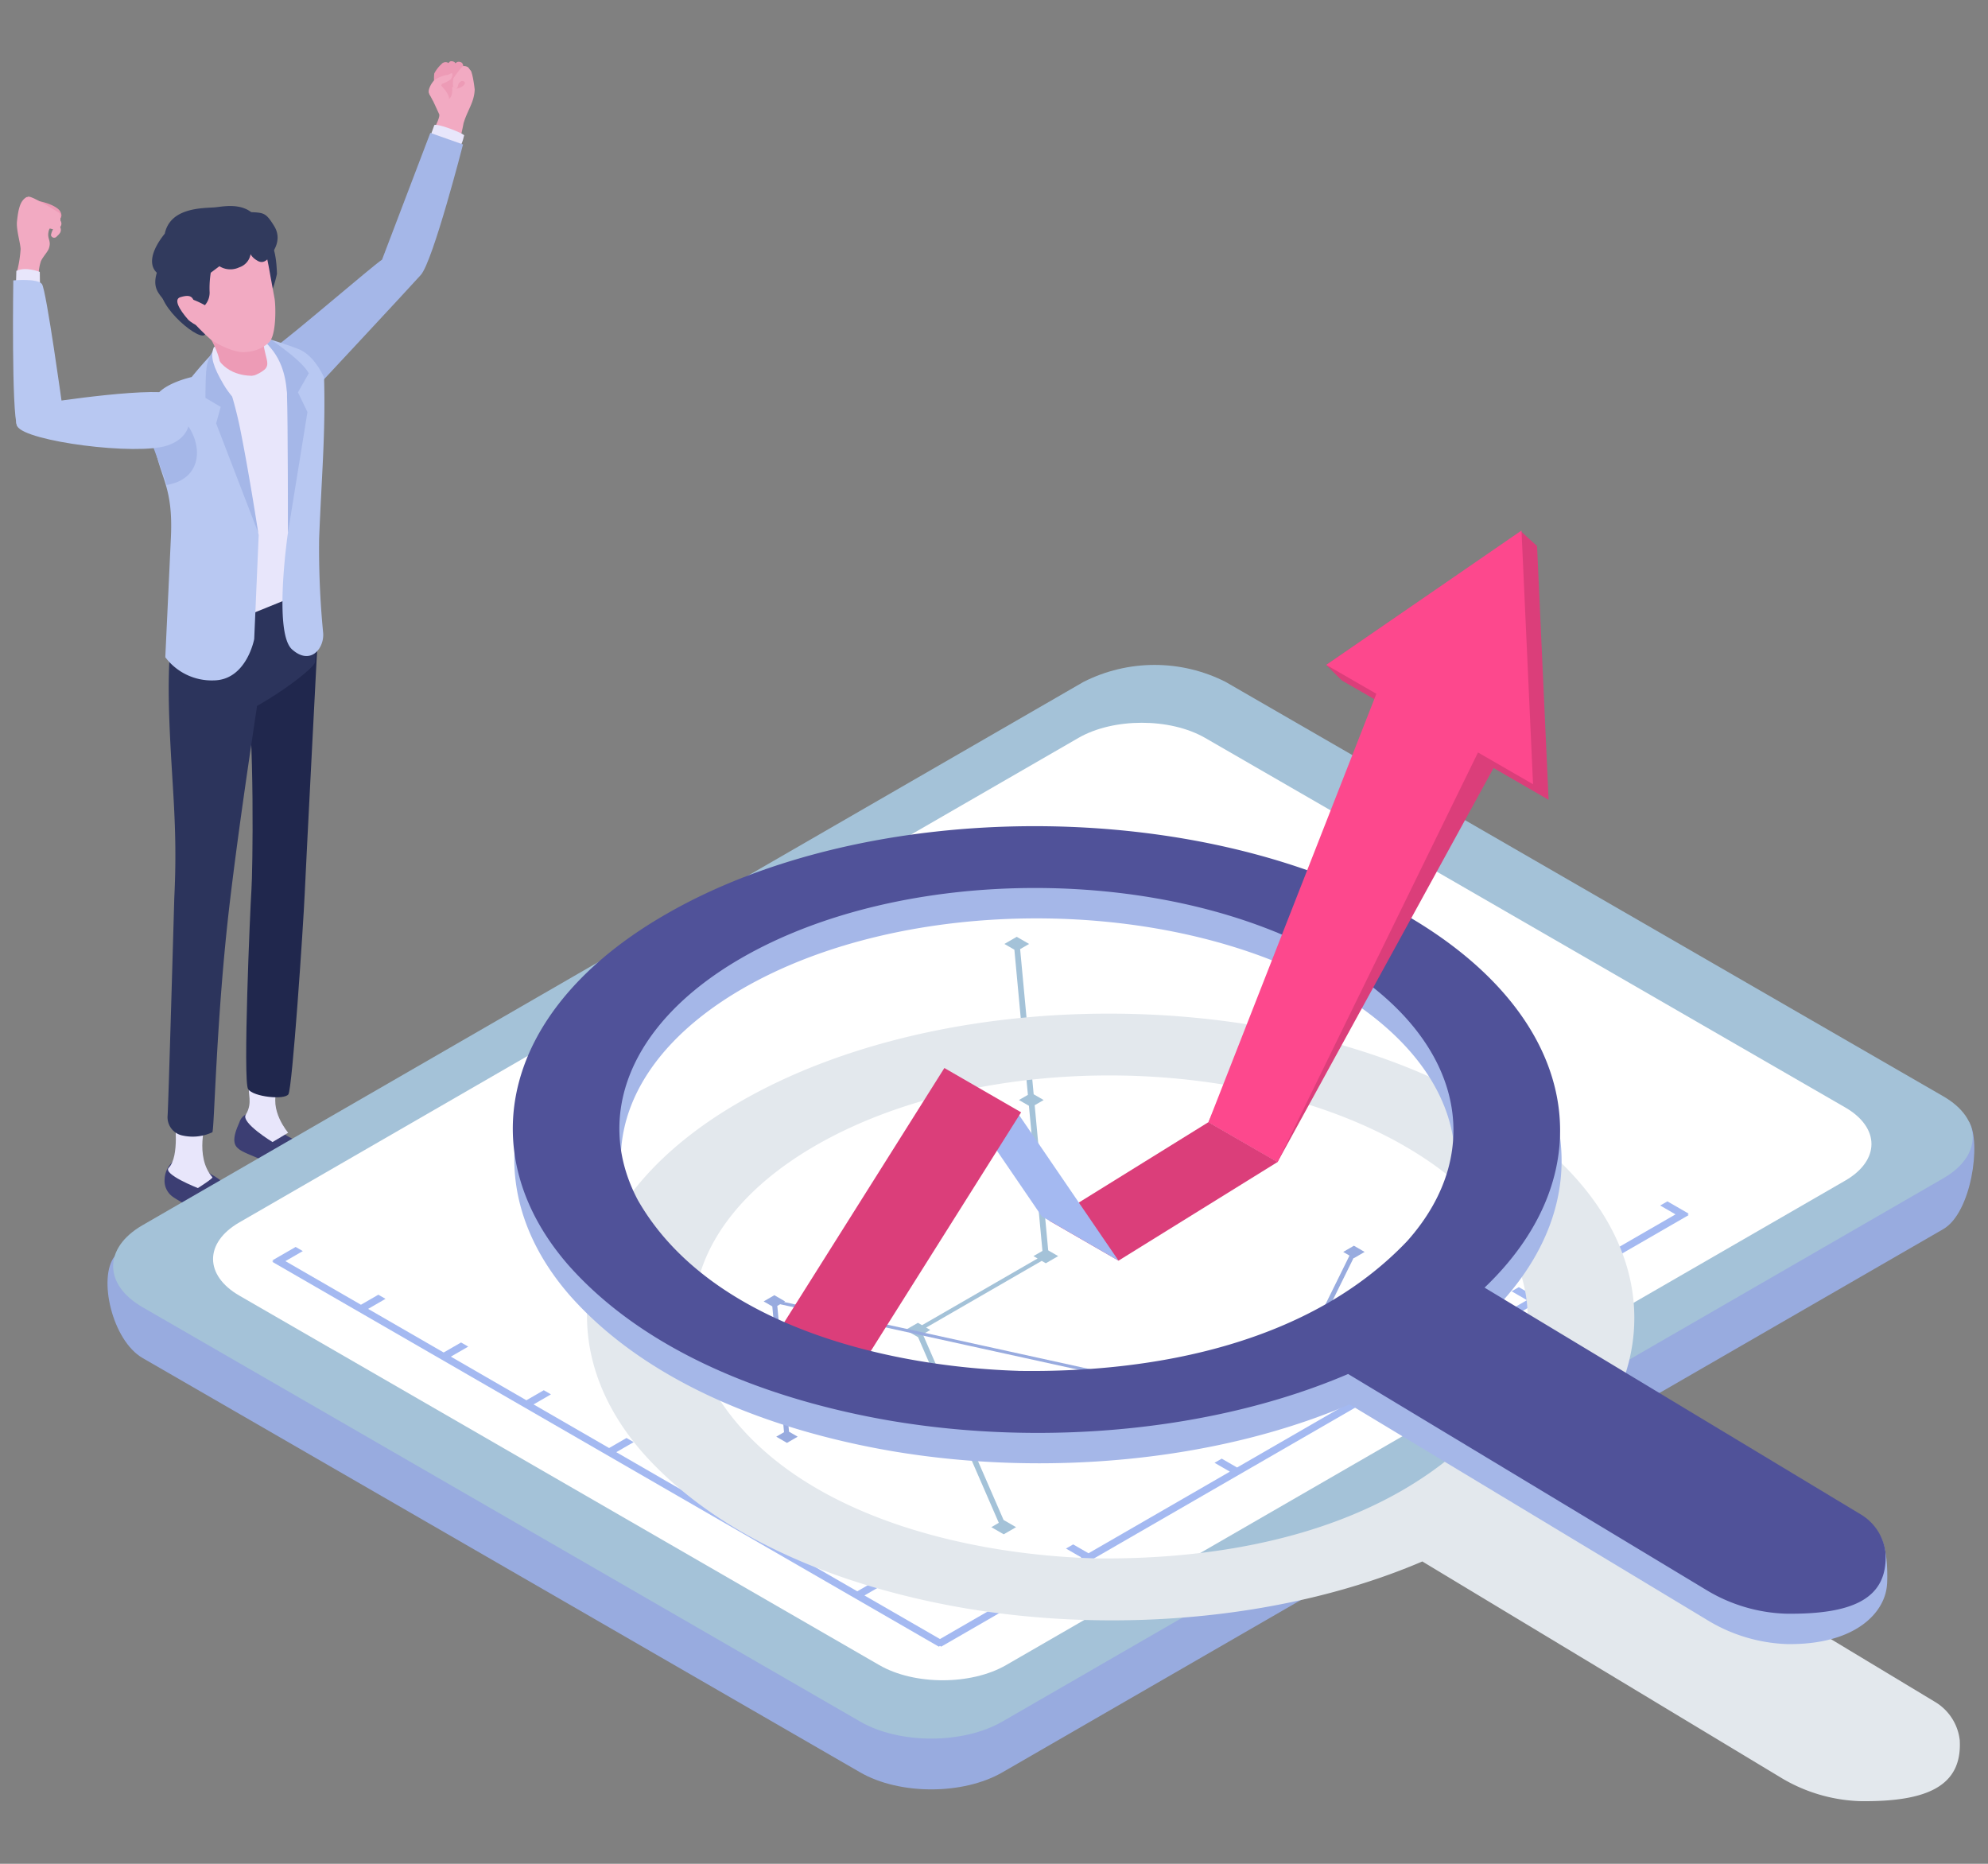 <svg xmlns="http://www.w3.org/2000/svg" xmlns:xlink="http://www.w3.org/1999/xlink" width="320" height="300" viewBox="0 0 320 300">
  <rect x="0" y="0" width="320" height="300" fill="#808080" stroke="none"/>
  <defs>
    <clipPath id="clip-path">
      <rect id="長方形_84753" data-name="長方形 84753" width="320" height="300" transform="translate(-9997 1763)" fill="#bf1010" opacity="0.171"/>
    </clipPath>
    <clipPath id="clip-path-2">
      <rect id="長方形_82054" data-name="長方形 82054" width="315.707" height="280.062" fill="none"/>
    </clipPath>
    <clipPath id="clip-path-3">
      <path id="パス_177937" data-name="パス 177937" d="M175.772,120.738,24.31,208.185c-6.316,3.646-6.316,9.559,0,13.205l115.519,66.7c6.316,3.647,16.557,3.647,22.873,0l151.461-87.446c6.317-3.646,6.317-9.558,0-13.205l-115.519-66.7a25.28,25.28,0,0,0-22.872,0" transform="translate(-19.574 -118.003)" fill="none"/>
    </clipPath>
    <linearGradient id="linear-gradient" x1="-0.048" y1="1.053" x2="-0.045" y2="1.053" gradientUnits="objectBoundingBox">
      <stop offset="0" stop-color="#a6c1d7"/>
      <stop offset="0.209" stop-color="#fff"/>
      <stop offset="1" stop-color="#a4c2d8"/>
    </linearGradient>
    <clipPath id="clip-path-5">
      <path id="パス_177940" data-name="パス 177940" d="M190.39,172.3l1.606.926,2.176,23.364-1.441.833,1.606.926,2.176,23.363-1.442.833.663.383-18.6,10.737-.664-.382-1.989,1.148,1.989,1.149.014-.007,13.006,29.905-1.2.7,1.989,1.148,1.989-1.148-1.989-1.149-.013.007-13.007-29.906,1.2-.695-.663-.383,18.6-10.738.663.383,1.989-1.148-1.607-.927-2.177-23.364,1.443-.832-1.606-.928-2.178-23.363,1.443-.833-1.989-1.149Z" transform="translate(-174.485 -171.147)" fill="none"/>
    </clipPath>
    <linearGradient id="linear-gradient-2" x1="-5.849" y1="1.447" x2="-5.815" y2="1.447" xlink:href="#linear-gradient"/>
    <clipPath id="clip-path-7">
      <rect id="長方形_82058" data-name="長方形 82058" width="220.987" height="126.765" fill="none"/>
    </clipPath>
  </defs>
  <g id="マスクグループ_5590" data-name="マスクグループ 5590" transform="translate(9997 -1763)" clip-path="url(#clip-path)">
    <g id="グループ_126169" data-name="グループ 126169" transform="translate(-10965.012 -644.865)">
      <g id="グループ_122051" data-name="グループ 122051" transform="translate(970.105 2417.723)">
        <g id="グループ_122050" data-name="グループ 122050" clip-path="url(#clip-path-2)">
          <path id="パス_177896" data-name="パス 177896" d="M52.143,209.422a5.444,5.444,0,0,1-2.383-2.362c-.246-.545.115-2.01-2.46-1.842s-3.025,1.267-3.211,1.785-1.366,2.745-.521,3.9,3.382,1.507,6.019,3.24c2.251,1.48,2.979,2.486,4.384,2.786s3.675-.588,4.061-2.012a2.727,2.727,0,0,0-1.471-2.922c-.79-.535-3.631-2.188-4.419-2.572" transform="translate(-7.64 -36.234)" fill="#3c3e73"/>
          <path id="パス_177897" data-name="パス 177897" d="M50.643,200.668l-4.6-.341c-.315,1.2.63,2.635-.567,4.629-.774,1.29,4.316,4.385,4.316,4.385l2.515-1.5s-3.192-3.694-1.667-7.178" transform="translate(-8.016 -35.372)" fill="#e8e6fb"/>
          <path id="パス_177898" data-name="パス 177898" d="M55.009,153.935c.259-5.752,2.026-39.793,2.026-39.793l-11.475,5.223c1.4,9.289,1.07,31.245.86,34.255s-1.393,30.739-.527,31.991,5.846,1.76,6.478.827,2.381-26.751,2.639-32.5" transform="translate(-8.044 -20.154)" fill="#20274d"/>
          <path id="パス_177899" data-name="パス 177899" d="M43.785,224.513a1.588,1.588,0,0,0-.057-2.588c-2.263-1.478-4.629-3.878-6.4-4.833-1.061-.572-3.782-3.369-5.209-2.854a3.957,3.957,0,0,0-2.484,3.55,3.143,3.143,0,0,0,1.335,2.819c.715.549,4.4,2.475,5.225,3.253a7.361,7.361,0,0,0,4.226,2.148,5.451,5.451,0,0,0,3.362-1.5" transform="translate(-5.233 -37.818)" fill="#3c3e73"/>
          <path id="パス_177900" data-name="パス 177900" d="M36.43,207.023l-5.069-.263s.854,6-.94,7.856c-1.005,1.042,4.691,3.267,4.691,3.267s2.484-1.572,2.338-1.74c-2.92-3.331-1.02-9.12-1.02-9.12" transform="translate(-5.351 -36.508)" fill="#e8e6fb"/>
          <path id="パス_177901" data-name="パス 177901" d="M31.114,110.443c-.318.7-.949,4.717-.627,13.871.389,11,1.381,17.373.809,28.9,0,0-.974,34.344-1.081,35.131a3,3,0,0,0,2.437,3.165,7.458,7.458,0,0,0,4.766-.529c.327-.329.625-18.658,2.83-37.144,2.474-20.739,6.357-43.192,6.055-43.922-2.444-5.9-11.914-6.682-15.19.526" transform="translate(-5.333 -18.587)" fill="#2c345c"/>
          <path id="パス_177902" data-name="パス 177902" d="M53.885,104.625c.721,2.2.181,9.692.181,9.692.489,1.138-12.226,10.124-15.334,9.31-1.967-.515-7.809-3.089-7.972-3.588-.52-1.593,1.075-11.9,1.441-13.389.738-3.013,9.789-5.345,13.377-5.868,1.695-.247,7.585,1.645,8.307,3.844" transform="translate(-5.413 -17.791)" fill="#2c345c"/>
          <path id="パス_177903" data-name="パス 177903" d="M82.81,8.731c-.3-.64-.729-1.6-.954-2.053-.048-.086-.093-.169-.137-.251l0,0h0c-.264-.489-.455-.888-.455-.888A23.859,23.859,0,0,1,83,1.986c1.419-.843,4.162-.795,4.838-.291.381.284.7,3.032.7,3.105-.082,2.093-1.2,3.355-1.8,5.449a42.217,42.217,0,0,1-1.5,5.7c-.359.714-4.6-1.421-4.6-1.421-.695-.072,2.567-4.968,2.175-5.793" transform="translate(-14.221 -0.235)" fill="#f2aac2"/>
          <path id="パス_177904" data-name="パス 177904" d="M82.705,3.65a4.2,4.2,0,0,1,2.1-.614c.795.161.267.45.326.752.124.631.461,2.138-.346,2.833.138-1.04-2.082-2.971-2.082-2.971" transform="translate(-14.603 -0.532)" fill="#ed9bb6"/>
          <path id="パス_177905" data-name="パス 177905" d="M84.652,1.236a16.352,16.352,0,0,0-1.093,1.22s-.123.866-.171,1.213-.832,1.3-.981.339a6.81,6.81,0,0,1-.069-2.019A5.549,5.549,0,0,1,83.485.5a.865.865,0,0,1,.97-.278c.462.218.436.9.2,1.017" transform="translate(-14.528 -0.027)" fill="#ed9bb6"/>
          <path id="パス_177906" data-name="パス 177906" d="M85.922,1.2c-.37.335-1.336,1.038-1.336,1.038l.167,1.195c.011.5-.559.622-1.027-.008a3.883,3.883,0,0,1-.191-1.568A14.875,14.875,0,0,1,85.085.036a.891.891,0,0,1,.7.086c.338.232.376.963.137,1.08" transform="translate(-14.749 0)" fill="#ed9bb6"/>
          <path id="パス_177907" data-name="パス 177907" d="M87.276,1.307c-.37.335-1.386,1.646-1.386,1.646s.25.943-.02,1.15-.721,0-.977-.239a3.429,3.429,0,0,1-.179-2.1A6.917,6.917,0,0,1,86.439.141a.892.892,0,0,1,.7.086c.338.232.375.963.136,1.08" transform="translate(-14.943 -0.019)" fill="#ed9bb6"/>
          <path id="パス_177908" data-name="パス 177908" d="M86.484,4.4l.643-.385c.37-.341,1.157-.041.623.531a1.994,1.994,0,0,1-.878.48.78.78,0,0,1-.8-.209c-.19-.173.407-.417.407-.417" transform="translate(-15.192 -0.684)" fill="#ed9bb6"/>
          <path id="パス_177909" data-name="パス 177909" d="M87.59.953a1.16,1.16,0,0,1,.894.22c.128.175.509.662.509.914a5.994,5.994,0,0,1-.6,1.546c-.142.147-.563-.43-.761-.406a1.066,1.066,0,0,0-.755.633,2.638,2.638,0,0,1-.175.577c-.113.178-.385.152-.6-.1s-.03-1.423-.03-1.423A14.857,14.857,0,0,1,87.59.953" transform="translate(-15.186 -0.165)" fill="#f2aac2"/>
          <path id="パス_177910" data-name="パス 177910" d="M82.441,3.277a6.417,6.417,0,0,1,1.639-.643c.349.04.77-.346.922-.276s.075.548-.134.892-1.5.825-1.5.825-.36,1.571-.8,1.725-.973.6-1.261-.245c-.259-.634.663-2.1,1.129-2.278" transform="translate(-14.35 -0.415)" fill="#f2aac2"/>
          <path id="パス_177911" data-name="パス 177911" d="M86.42,15.894a7.348,7.348,0,0,0,.408-1.022c.077-.232.111-.495.2-.718C87,13.8,82.518,12.082,82.21,12.5c-.169.539-.627,1.692-.627,1.782s4.8,1.6,4.837,1.609" transform="translate(-14.405 -2.196)" fill="#e8e6fb"/>
          <path id="パス_177912" data-name="パス 177912" d="M68.45,34.414l7.772-20.405,5.264,1.858s-4.822,18.8-6.8,21.011S58.028,54.833,58.028,54.833l-6.78-6.366c2.274-1.491,15.649-13.038,17.2-14.053" transform="translate(-9.049 -2.474)" fill="#a5b7e8"/>
          <path id="パス_177913" data-name="パス 177913" d="M41.784,53.47c-2.5,1.7-5.922,6.885-5.922,6.885l6.932,38.7,10.763-4.362,1.02-31.867s-3.894-6.454-6.483-7.432-3.812-3.626-6.311-1.922" transform="translate(-6.332 -9.343)" fill="#e8e6fb"/>
          <path id="パス_177914" data-name="パス 177914" d="M48.925,53.966s3.57,1.059,5.661,1.888c2.678,1.062,4.124,4.6,4.124,4.6.249,9.154-.4,15.815-.794,25.917a139.729,139.729,0,0,0,.634,15.037c.3,2.511-1.971,5.5-5,2.786S52.9,85.4,52.9,85.4s.058-16.206.111-21.265c-.643-4.328-4.083-10.169-4.083-10.169" transform="translate(-8.639 -9.529)" fill="#b8c8f2"/>
          <path id="パス_177915" data-name="パス 177915" d="M27.55,64.146c.632-2.539,6-3.715,6-3.715a66.01,66.01,0,0,1,5.594-6.071s-1.247,3.537-.59,5.51,5.784,25.992,5.784,25.992L43.617,102.6s-1.228,6.624-6.552,6.661a9.335,9.335,0,0,1-7.759-3.732l.886-18.938c.453-8.637-1.7-9.673-2.742-15.713a15.622,15.622,0,0,1,.1-6.732" transform="translate(-4.791 -9.599)" fill="#b8c8f2"/>
          <path id="パス_177916" data-name="パス 177916" d="M26.495,72.025s2.949,7.936,2.855,8.012c7.4-1.247,5.586-9.892-.124-12.631-4.47-2.143-2.73,4.619-2.73,4.619" transform="translate(-4.619 -11.828)" fill="#a5b7e8"/>
          <path id="パス_177917" data-name="パス 177917" d="M56.194,59.641c-1.139-2.329-7.541-6.4-7.541-6.4s3.917,6.7,4.045,10.027c.143,3.729.152,22,.152,22l3.136-19.4-1.526-3.178Z" transform="translate(-8.591 -9.401)" fill="#a5b7e8"/>
          <path id="パス_177918" data-name="パス 177918" d="M41.042,60.753C40.541,59,41,54.36,41,54.36a5.925,5.925,0,0,0-3.225,4.833c-.148,1.018-.16,4.585-.16,4.585l2.46,1.457-.734,2.657L46.116,85.5S44.6,75.584,43.108,68.28a69.252,69.252,0,0,0-2.066-7.527" transform="translate(-6.642 -9.599)" fill="#a5b7e8"/>
          <path id="パス_177919" data-name="パス 177919" d="M46.92,54.127c1.746,1.535,3.912,3.891,4.108,9.212a28.163,28.163,0,0,1-3.892-2.8c-5.612,1.133-7.834-.9-7.937-4.914.039-.517,5.976-3.031,7.721-1.5" transform="translate(-6.921 -9.471)" fill="#e8e6fb"/>
          <path id="パス_177920" data-name="パス 177920" d="M48.588,34.083c2.059.795,2.053,5.491,2.1,6.141a20.012,20.012,0,0,1-1.137,3.607,29.586,29.586,0,0,1-2.9-5.542c-.907-2.564,1.282-4.46,1.938-4.207" transform="translate(-8.199 -6.014)" fill="#313a5d"/>
          <path id="パス_177921" data-name="パス 177921" d="M28.975,43.979c.438-1.588,3.475-.706,4.8-.2,2.059.795,3.258,6.84,3.3,7.49s-.984.176-.984.176c-.458,1.775-7.967-4.391-7.119-7.471" transform="translate(-5.104 -7.606)" fill="#313a5d"/>
          <path id="パス_177922" data-name="パス 177922" d="M46.651,50.79a14.567,14.567,0,0,0,.265,4.159c.352,1.74.813,2.5.054,3.244a5.6,5.6,0,0,1-4.589,1.194c-1.449-.239-2.525-1.15-2.541-1.555-.092-2.29-1.774-5.081-2.85-6.7-2.742-4.128,7.454-2.351,9.661-.343" transform="translate(-6.449 -8.587)" fill="#ed9bb6"/>
          <path id="パス_177923" data-name="パス 177923" d="M42.558,52.186a5.912,5.912,0,0,0,3.69-1.493c1.317-1.117,1.141-6.143.958-7.125s-.7-3.8-.7-3.8-.328-1.934-.531-2.738c-1.691-6.684-8.693-8.382-13.689-4.575-6.354,4.843-2.383,9.716.868,13.82a36.555,36.555,0,0,0,3.848,3.952c.894.638,3.9,2.212,5.552,1.955" transform="translate(-5.105 -5.379)" fill="#f2aac2"/>
          <path id="パス_177924" data-name="パス 177924" d="M27.945,39.037c-1.607-1.548-.437-4.167,1.284-6.288.845-3.97,5.429-4.1,7.856-4.22,1.215-.06,4.517-.937,6.544,1.2s-.563,6.142-.563,6.142a2.7,2.7,0,0,1-1.852,2.3,3.333,3.333,0,0,1-3.191-.18L36.63,39.038a16.1,16.1,0,0,0-.19,2.95,3.08,3.08,0,0,1-.753,2.276s-4.131-2.348-3.487-.247c-.479.3-.906,2.552-2.7-.033-1.01-1.453-2.362-2.235-1.551-4.947" transform="translate(-4.799 -4.997)" fill="#313a5d"/>
          <path id="パス_177925" data-name="パス 177925" d="M45.909,29.51c-1.863-.095-3.921,1.939-4.326,3.15l3.645,2.509a2.636,2.636,0,0,0,1.326,2.061c1.379.984,2.232-.831,2.232-.831s2.121-2.2.589-4.669c-1.25-2.018-1.6-2.126-3.466-2.221" transform="translate(-7.342 -5.21)" fill="#313a5d"/>
          <path id="パス_177926" data-name="パス 177926" d="M32.611,46.076c-1.091.333-.247,1.907,1.28,3.646.164.187,1.437,1.141,1.783.873.5-.389-.256-2.207-.422-2.561-.627-1.338-.283-2.679-2.64-1.958" transform="translate(-5.671 -8.1)" fill="#f2aac2"/>
          <path id="パス_177927" data-name="パス 177927" d="M39.155,56.048c.651,3.114,3.761,4.9,7.468,4.391l.469.524h0c-.252,1.219-1.08,5.211-1.171,5.564-.462.678-3.46-1.728-5.147-4.6-1.676-2.856-2.153-4.468-1.617-5.878" transform="translate(-6.877 -9.897)" fill="#e8e6fb"/>
          <path id="パス_177928" data-name="パス 177928" d="M5.568,30.929c-1.088.037-2.914-2.662-2.523-3.424s4.45.281,5.1,1.495c.842,1.578-1.487,1.892-2.575,1.929" transform="translate(-0.528 -4.811)" fill="#ed9bb6"/>
          <path id="パス_177929" data-name="パス 177929" d="M5.074,32.079a10.514,10.514,0,0,1,1.966.3,2.782,2.782,0,0,0-.339.945.524.524,0,0,0,.889.262c.375-.388,1.03-.823.512-1.713s-4.054-2.614-4.766-.984c.064,1.443.892,1.281,1.738,1.185" transform="translate(-0.589 -5.336)" fill="#f2aac2"/>
          <path id="パス_177930" data-name="パス 177930" d="M4.835,31.214a9.6,9.6,0,0,0,1.693-.207c.3-.078-.489,1.1.636,1.1,1.2-.009,1.378-.965.886-1.5s-4.428-2.828-5.141-1.2a1.7,1.7,0,0,0,1.926,1.808" transform="translate(-0.514 -5.091)" fill="#f2aac2"/>
          <path id="パス_177931" data-name="パス 177931" d="M4.855,29.927c.525-.041,1.286.517,1.86.368.3-.078-.4,1.145.712,1s.578-2.161.578-2.161-4.4-2.824-5.065-2.66,1.068,3.553,1.914,3.457" transform="translate(-0.493 -4.673)" fill="#f2aac2"/>
          <path id="パス_177932" data-name="パス 177932" d="M1.36,34.911a19.7,19.7,0,0,1-.6,3.71l3.508.881a7.332,7.332,0,0,1,.371-2.665c.371-.76,1.061-1.443,1.261-2,.435-1.224-.234-1.5-.073-2.551.155-1.016.587-.853.49-1.334-.2-.98-3.2-4.926-4.078-4.353S1.016,28.2.777,30.446c-.142,1.337.53,3.419.583,4.465" transform="translate(-0.134 -4.686)" fill="#f2aac2"/>
          <path id="パス_177933" data-name="パス 177933" d="M4.451,43.862l-.036-2.771s-2.241-.922-3.775-.166l-.068,2.45Z" transform="translate(-0.101 -7.174)" fill="#e8e6fb"/>
          <path id="パス_177934" data-name="パス 177934" d="M4.661,43.416c.7.961,3.305,19.88,3.305,19.88.014,3.744-4.213,4.109-7.282,3C-.26,64.206.047,42.826.047,42.826s3.915-.371,4.614.59" transform="translate(0 -7.549)" fill="#b8c8f2"/>
          <path id="パス_177935" data-name="パス 177935" d="M5.531,66.377s18.624-2.9,21.02-1.154,3.328,6.336-1.545,8.03S2.054,72.613.8,70.168s4.736-3.791,4.736-3.791" transform="translate(-0.11 -11.418)" fill="#b8c8f2"/>
          <path id="パス_177936" data-name="パス 177936" d="M24.116,231.317l115.519,66.7c6.316,3.647,16.557,3.647,22.872,0l151.462-87.446c4.528-2.614,6.139-13.94,4.174-17.214-.776-1.292-2.387,5.04-4.174,4.008l-115.52-66.7c-6.316-3.647-16.556-3.647-22.871,0,0,0-155.18,83.293-155.961,84.288-2.7,3.439-.4,13.535,4.5,16.363" transform="translate(-3.261 -22.589)" fill="#98abdf"/>
        </g>
      </g>
      <g id="グループ_122053" data-name="グループ 122053" transform="translate(986.223 2514.889)">
        <g id="グループ_122052" data-name="グループ 122052" clip-path="url(#clip-path-3)">
          <rect id="長方形_82055" data-name="長方形 82055" width="302.486" height="173.729" transform="translate(-1.579 0)" fill="url(#linear-gradient)"/>
        </g>
      </g>
      <g id="グループ_122055" data-name="グループ 122055" transform="translate(970.105 2417.723)">
        <g id="グループ_122054" data-name="グループ 122054" clip-path="url(#clip-path-2)">
          <path id="パス_177938" data-name="パス 177938" d="M43.331,221.515l103.022,59.479c5.632,3.253,14.765,3.253,20.4,0l135.076-77.987c5.632-3.252,5.632-8.524,0-11.777L198.8,131.752c-5.633-3.252-14.766-3.252-20.4,0L43.331,209.738c-5.633,3.252-5.632,8.525,0,11.777" transform="translate(-6.905 -22.833)" fill="#fff"/>
          <path id="パス_177939" data-name="パス 177939" d="M274.086,223.534l2.47,1.426L253.8,238.1l-2.47-1.426-1.155.667,2.47,1.426L229.89,251.9l-2.471-1.426-1.154.667,2.47,1.426-22.756,13.138-2.47-1.426-1.155.667,2.47,1.426-22.755,13.138-2.47-1.426-1.155.667,2.47,1.426-22.755,13.138L146,286.3l2.8-1.615-1.155-.667-2.8,1.615-12.16-7.021,2.8-1.615-1.155-.667-2.8,1.615-12.16-7.02,2.8-1.615-1.155-.667-2.8,1.615-12.16-7.021,2.8-1.615-1.155-.667-2.8,1.615-12.16-7.021,2.8-1.614-1.155-.667-2.8,1.614-12.16-7.021,2.8-1.614-1.155-.667-2.8,1.614-12.16-7.02,2.8-1.615-1.154-.667-2.8,1.615-12.16-7.021,2.8-1.615-1.154-.667-3.76,2.171.193.111-.193.111,107.29,61.944.193-.112.193.112,120.324-69.47-.193-.111.193-.111-3.433-1.982Z" transform="translate(-8.948 -39.352)" fill="#a4b9f1"/>
        </g>
      </g>
      <g id="グループ_122057" data-name="グループ 122057" transform="translate(1113.781 2558.65)">
        <g id="グループ_122056" data-name="グループ 122056" clip-path="url(#clip-path-5)">
          <rect id="長方形_82057" data-name="長方形 82057" width="24.565" height="96.17" transform="translate(0 0)" fill="url(#linear-gradient-2)"/>
        </g>
      </g>
      <g id="グループ_122062" data-name="グループ 122062" transform="translate(970.105 2417.723)">
        <g id="グループ_122061" data-name="グループ 122061" clip-path="url(#clip-path-2)">
          <path id="パス_177941" data-name="パス 177941" d="M240.027,232.542l1.013.585L233.9,247.618l-.053-.031-1.724,1,.053.03-25.1,4.125-1.014-.585-.934.539-55.1-12.1.16-.092-1.724-1-1.724,1,1.392.8,1.887,20.251-1.25.722,1.724,1,1.724-1-1.392-.8-1.887-20.252.46-.265,55.1,12.1-.161.092,1.724,1,1.724-1-.053-.031,25.1-4.125,1.013.585,1.724-1L234.555,248l7.143-14.491.054.031,1.724-1-1.724-1Z" transform="translate(-25.911 -40.885)" fill="#98abdf"/>
          <g id="グループ_122060" data-name="グループ 122060" transform="translate(92.397 153.297)" style="mix-blend-mode: multiply;isolation: isolate">
            <g id="グループ_122059" data-name="グループ 122059">
              <g id="グループ_122058" data-name="グループ 122058" clip-path="url(#clip-path-7)">
                <path id="パス_177942" data-name="パス 177942" d="M333.183,303.228c-.017-.23-.058-.454-.1-.679l-.006-.061,0,0a8.276,8.276,0,0,0-3.944-5.571l-60.5-36.47c19.7-18.806,15.452-43.74-12.69-59.982-32.992-19.053-86.5-19.064-119.287,0-26.242,15.168-31.215,38.2-15.6,56.24,12.54,14.258,32.735,21.88,52.012,25.176,24.651,4.165,52.155,1.656,73.6-7.532-.014,0,57.612,34.731,57.609,34.734a26.349,26.349,0,0,0,12.807,3.847c11.009.151,16.44-2.521,16.093-9.7M193.535,273.839c-22.167-.718-49.929-7.826-61.175-27.452-7.076-13.312-1.6-28.384,16.486-38.892,26.107-15.172,68.71-15.162,94.986,0,21.274,12.285,25.413,30.8,12.357,45.451l0,0c-15.465,16.292-40.157,21.253-62.65,20.9" transform="translate(-112.21 -186.17)" fill="#e3e8ed"/>
              </g>
            </g>
          </g>
          <path id="パス_177943" data-name="パス 177943" d="M239.324,213.8l-25.6,15.877L202.6,223.26l25.6-15.877Z" transform="translate(-35.774 -36.618)" fill="#db3e7a"/>
          <path id="パス_177944" data-name="パス 177944" d="M181.691,197.364l15.991,23.417,12.354,7.133L194.045,204.5Z" transform="translate(-32.082 -34.849)" fill="#a4b9f1"/>
          <path id="パス_177945" data-name="パス 177945" d="M188.055,203.933l-28.223,44.817-13.817-4.812L175.7,196.8Z" transform="translate(-25.782 -34.75)" fill="#db3e7a"/>
          <path id="パス_177946" data-name="パス 177946" d="M318.969,272.529c.095-1.9.087-7.394-1.952-8.622l-62.6-34.162c19.7-18.806,15.452-43.74-12.69-59.982-32.992-19.053-86.5-19.064-119.287,0-26.242,15.168-31.215,38.2-15.6,56.24,12.54,14.259,32.735,21.88,52.012,25.176,24.651,4.165,52.155,1.656,73.6-7.532-.014,0,57.612,34.731,57.609,34.735a26.358,26.358,0,0,0,12.807,3.846c11.009.151,15.861-5.086,16.093-9.7m-139.647-29.39c-22.167-.718-49.929-7.826-61.175-27.452-7.076-13.312-1.6-28.384,16.486-38.892,26.107-15.172,68.71-15.162,94.986,0,21.274,12.286,25.413,30.8,12.357,45.451l0,0c-15.465,16.292-40.157,21.253-62.65,20.9" transform="translate(-17.304 -27.452)" fill="#a5b7e8"/>
          <path id="パス_177947" data-name="パス 177947" d="M318.676,266.584c-.016-.231-.058-.454-.1-.68l-.006-.061,0,0a8.277,8.277,0,0,0-3.945-5.571l-60.5-36.47c19.7-18.806,15.452-43.74-12.69-59.982-32.992-19.053-86.5-19.064-119.287,0-26.242,15.168-31.215,38.2-15.6,56.24,12.54,14.258,32.735,21.88,52.012,25.176,24.651,4.165,52.155,1.656,73.6-7.532-.014,0,57.612,34.731,57.609,34.735a26.357,26.357,0,0,0,12.807,3.846c11.009.151,16.44-2.521,16.093-9.7m-139.647-29.39c-22.167-.717-49.929-7.826-61.174-27.452-7.077-13.312-1.6-28.384,16.485-38.892,26.107-15.172,68.71-15.162,94.986,0,21.274,12.285,25.413,30.8,12.357,45.451l0,0c-15.465,16.291-40.157,21.253-62.65,20.9" transform="translate(-17.252 -26.402)" fill="#505299"/>
          <path id="パス_177948" data-name="パス 177948" d="M286.584,94.271l-2.549-2.329L252.655,113.4l2.5,2.5,8.061,4.652L233.691,187l11.123,6.422L279.582,130l8.86,5.114Z" transform="translate(-41.263 -16.234)" fill="#db3e7a"/>
          <path id="パス_177949" data-name="パス 177949" d="M284.08,91.73l-31.424,21.63,8.061,4.652-27.026,68.95,11.123,6.422,32.264-65.928,8.86,5.114Z" transform="translate(-41.264 -16.197)" fill="#fd488d"/>
        </g>
      </g>
      <rect id="長方形_82060" data-name="長方形 82060" width="315.707" height="280.062" transform="translate(970.105 2417.723)" fill="none"/>
    </g>
  </g>
</svg>
